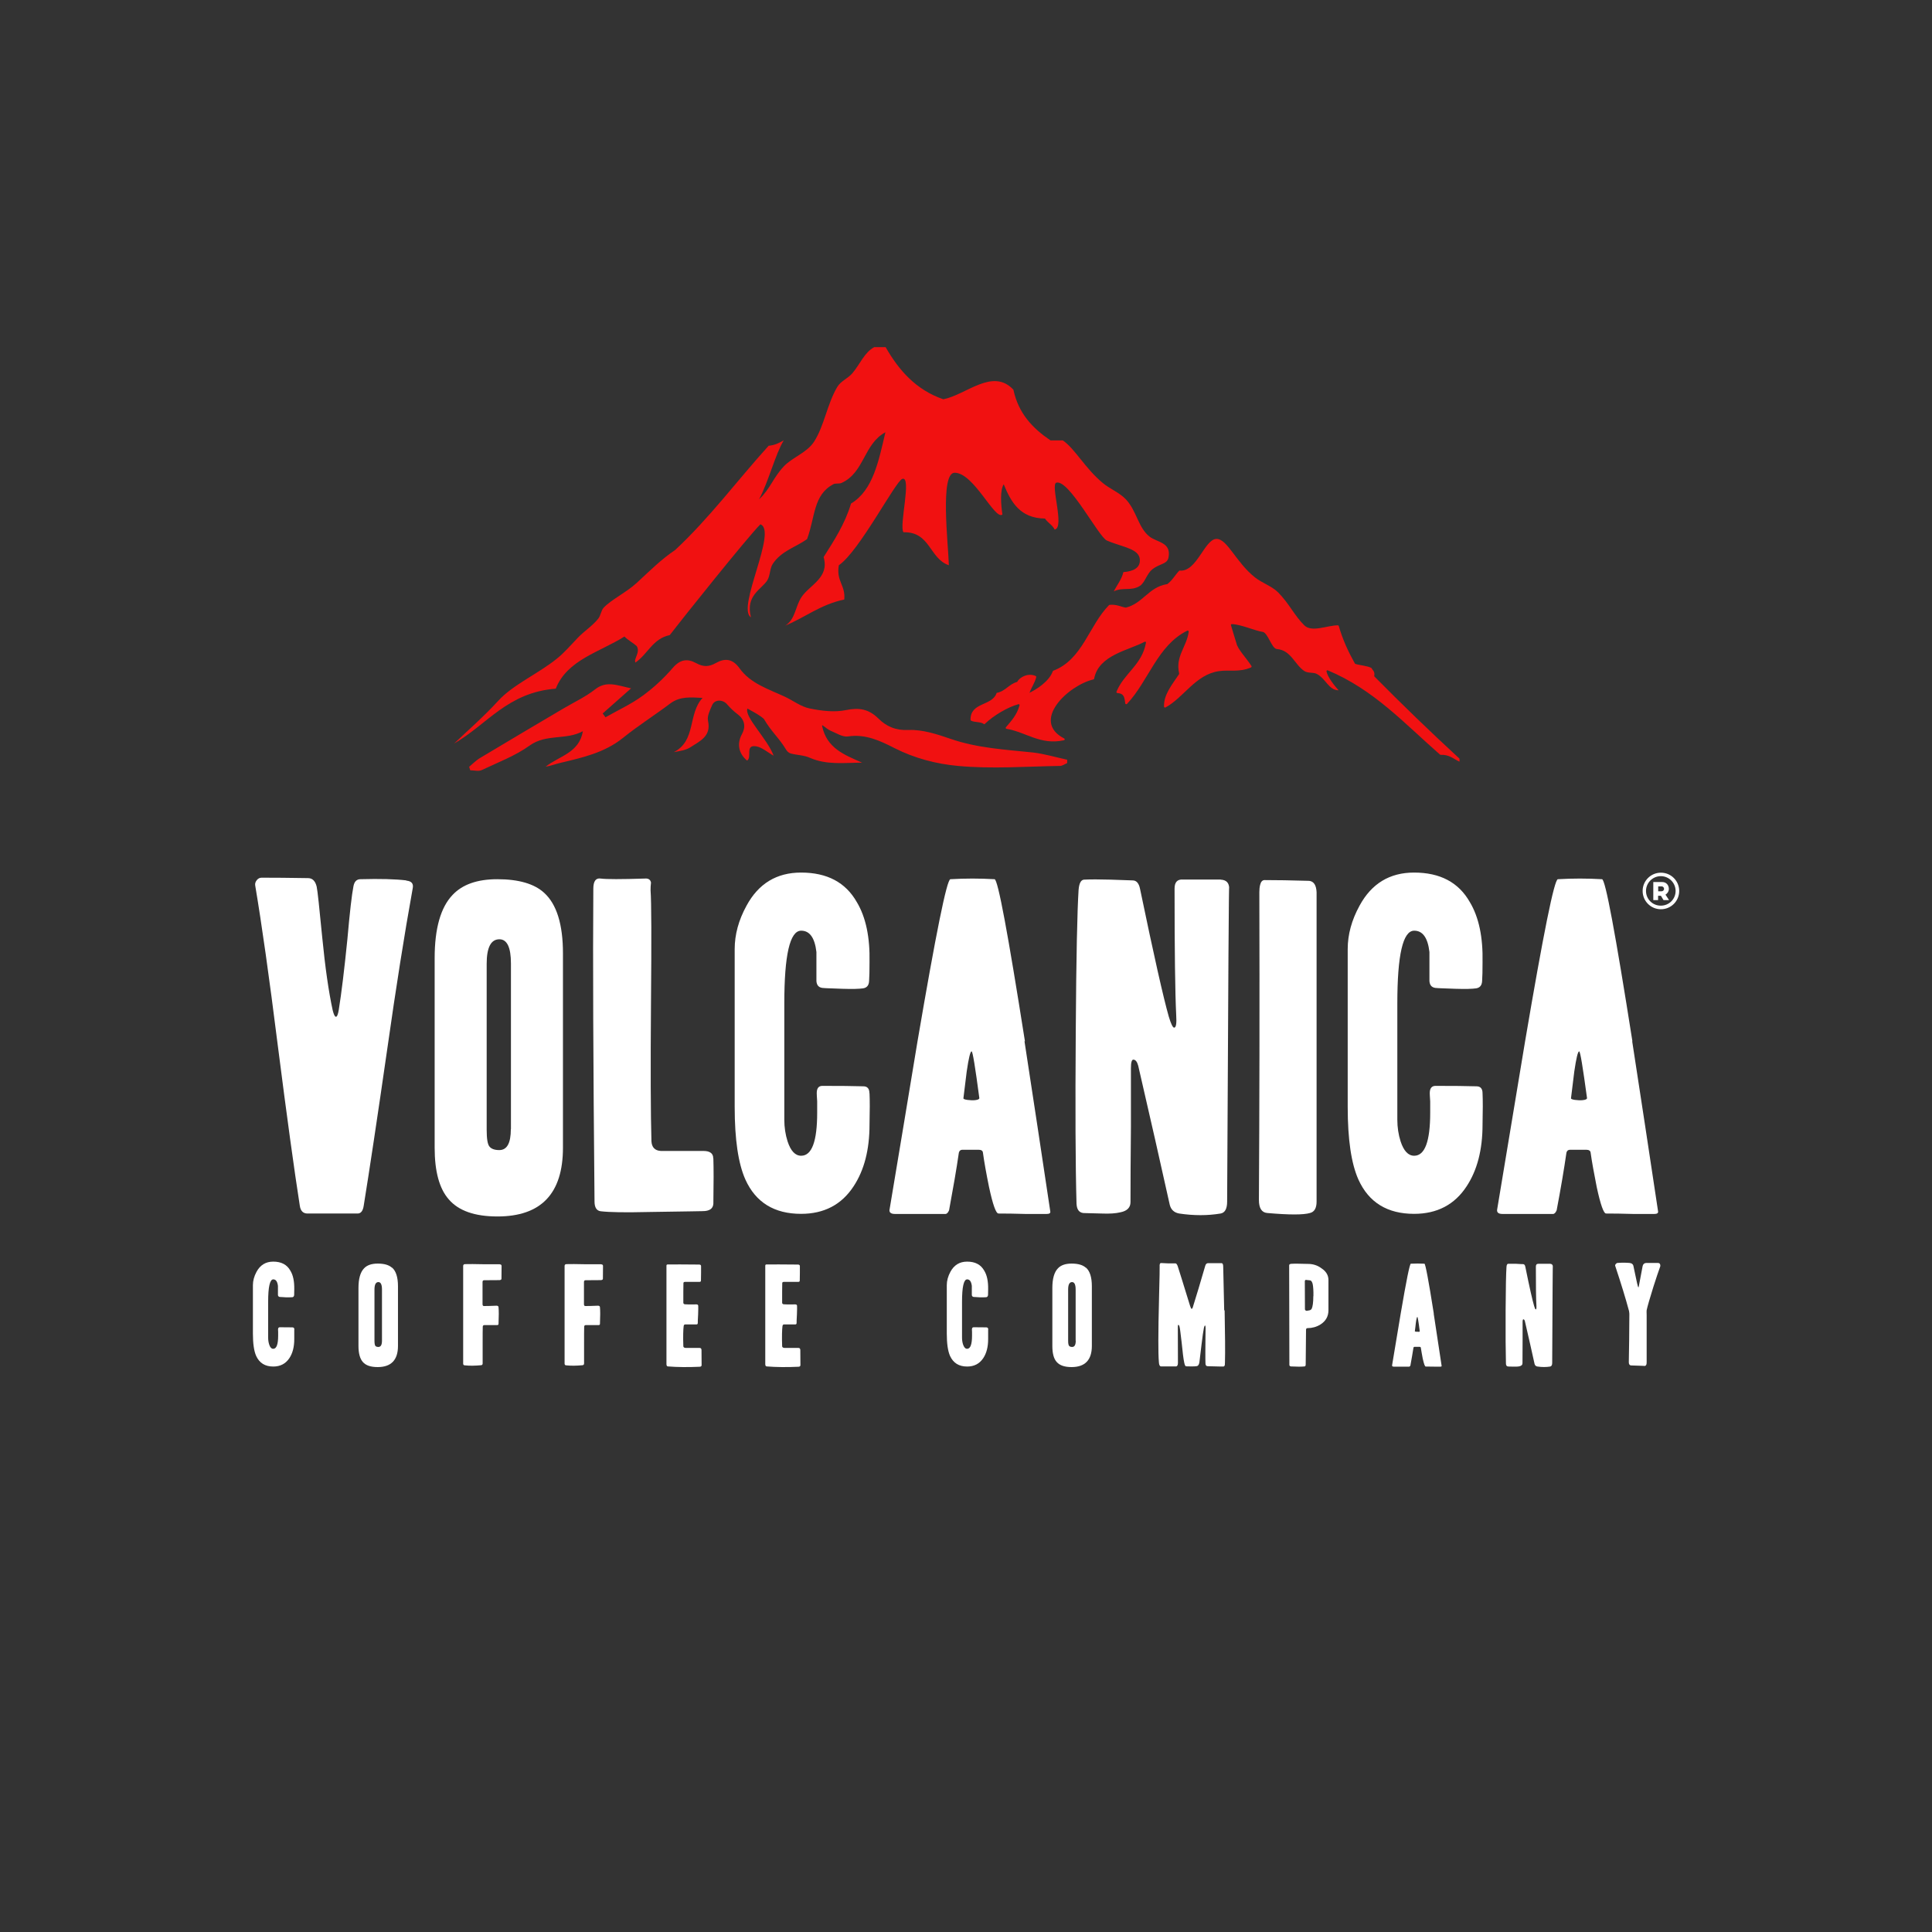 <?xml version="1.0" encoding="UTF-8"?>
<svg id="Layer_2" data-name="Layer 2" xmlns="http://www.w3.org/2000/svg" viewBox="0 0 177.53 177.53">
  <rect x="0" y="0" width="177.53" height="177.53" fill="#333333" stroke="none"/>
  <defs>
    <style>
      .cls-1 {
        fill: none;
      }

      .cls-2, .cls-3 {
        fill-rule: evenodd;
      }

      .cls-2, .cls-4 {
        fill: #fff;
      }

      .cls-3, .cls-5 {
        fill: #f11111;
      }
    </style>
  </defs>
  <g id="Layer_1-2" data-name="Layer 1">
    <g>
      <path class="cls-3" d="M134.1,69.7c-2.66-2.45-5.26-4.96-7.8-7.53-.02-.02-.03-.05-.02-.08.07-.4-.15-.49-.26-.71-.41-.21-1-.23-1.47-.37-.02,0-.04-.02-.05-.04-.59-1.05-1.11-2.16-1.48-3.44-.01-.04-.04-.07-.08-.07-.98,0-2.41.68-3.09,0-.93-.92-1.38-1.99-2.4-3.02-.57-.58-1.51-.88-2.14-1.39-1.75-1.39-2.53-3.54-3.53-3.53-1.09.01-1.81,3.06-3.37,2.91-.03,0-.05,0-.07.03-.37.39-.64.9-1.09,1.22h-.04c-1.68.29-2.18,1.75-3.74,2.15h-.05c-.48-.09-.83-.31-1.46-.25-.02,0-.05.01-.06.03-1.84,1.87-2.42,4.99-5.11,6.02-.02,0-.04.03-.05.05-.34.96-1.55,1.69-2.14,1.98.18-.5.48-.89.62-1.44,0-.04-.01-.09-.05-.1-.66-.31-1.48.08-1.7.54-.77.2-1.07.86-1.89,1.01-.39,1.23-2.42.82-2.4,2.47,0,.03.02.07.05.08.31.17.89.09,1.16.3.03.03.08.03.1,0,.79-.76,2.11-1.55,3.09-1.81.07-.02.12.05.1.11-.23.86-.75,1.42-1.25,2.01-.05.05-.01.12.05.14,1.76.28,3.11,1.53,5.29,1.05.08-.02.09-.12.02-.16-3.11-1.6.36-4.89,2.69-5.43.03,0,.05-.03.06-.07.41-2.18,3.18-2.6,4.64-3.39.07-.03.14.02.12.09-.36,2.04-2.01,2.8-2.71,4.5-.02.05.02.12.08.12.69.06.64.46.73.96.01.07.1.09.15.05,1.99-2.1,2.8-5.39,5.55-6.74.06-.03.14.03.13.09-.18,1.4-1.25,2.27-.88,3.84,0,.02,0,.05-.01.07-.64.96-1.42,1.88-1.38,2.98,0,.07.08.1.13.08,1.69-.91,2.76-3.03,4.92-3.34.96-.14,1.88.13,2.94-.34.05-.02.07-.08.05-.12-.41-.67-1.26-1.53-1.38-2.08,0,0-.41-1.32-.51-1.68-.01-.05.02-.1.07-.1.8,0,2.22.64,2.83.71.5.06.83,1.54,1.32,1.58,1.3.1,1.63,1.43,2.52,2.02.33.22.82.1,1.13.26.83.41,1.12,1.52,2.02,1.51-.4-.44-1-1.21-1.11-1.73-.01-.07.05-.13.12-.1,4.25,1.77,7.1,4.94,10.31,7.74.01.01.04.02.06.02.82-.03,1.19.39,1.73.63v-.26h0Z"/>
      <path class="cls-3" d="M80.35,31.89c-.92.48-1.31,1.56-2.02,2.4-.4.48-1.07.72-1.39,1.26-.94,1.58-1.19,3.57-2.14,5.04-.65,1.01-1.99,1.43-2.78,2.27-.98,1.04-1.26,2.09-2.27,3.02.87-1.61,1.49-4.14,2.27-5.42-.4.23-.81.45-1.39.5-2.88,3.18-5.45,6.66-8.59,9.58-1.32.89-2.28,1.87-3.53,3.02-.97.89-2.31,1.52-3.03,2.27-.25.26-.27.71-.5,1.01-.49.63-1.32,1.17-1.89,1.77-.66.69-1.23,1.36-1.89,1.89-1.73,1.41-4.06,2.4-5.43,3.91-1.3,1.42-2.66,2.6-4.04,3.91,3.04-1.75,4.9-4.69,9.34-5.04,1.04-2.65,4.05-3.36,6.31-4.79.33.34.78.57,1.13.88.35.59-.31,1.17-.12,1.51,1.13-.77,1.59-2.2,3.15-2.52,1.06-1.38,7.11-8.96,8.33-10.18,1.61.57-2.22,7.7-.87,8.54-.52-2.02,1-2.57,1.51-3.4.27-.44.22-1.09.5-1.51.8-1.2,2.1-1.52,3.15-2.27.76-2.07.56-4.04,2.4-5.04.22-.12.52-.02.76-.12,2.11-.94,2.03-3.58,4.04-4.66-.62,2.62-1.13,5.34-3.16,6.55-.57,1.9-1.56,3.4-2.52,4.92.56,1.89-1.27,2.55-2.02,3.66-.6.89-.56,2.06-1.51,2.64,1.84-.76,3.26-1.95,5.43-2.4.12-1.34-.76-1.68-.5-3.15,1.9-1.3,5.23-7.77,5.84-7.94.89-.26-.33,4.37.1,4.91,2.47-.07,2.37,2.42,4.17,3.03-.06-2-.83-8.5.53-8.5,1.77,0,3.7,4.4,4.39,3.84-.13-.9-.24-2.2.12-2.78.67,1.64,1.5,3.12,3.79,3.15.25.38.68.58.89,1.01.96-.16-.42-4.16.16-4.31,1.17-.3,3.89,5,4.64,5.32,1.49.64,3.1.74,3.03,1.89-.03.62-.58.94-1.51,1.01-.18.7-.58,1.18-.89,1.77.83-.41,1.61,0,2.4-.5.47-.3.62-1.09,1.13-1.51.71-.58,1.4-.45,1.51-1.14.24-1.37-1.06-1.34-1.76-1.89-1.03-.81-1.17-2.35-2.15-3.4-.58-.63-1.5-.98-2.14-1.52-1.63-1.35-2.56-3.16-3.67-3.91h-1.13c-1.61-1.09-2.94-2.45-3.41-4.66-1.91-2.04-4.33.47-6.44.88-2.5-.86-4.08-2.65-5.3-4.79h-1.01,0Z"/>
      <path class="cls-5" d="M75.54,66.7c.42,2.06,2.07,2.67,3.68,3.38-1.62,0-3.24.24-4.81-.45-.53-.24-1.17-.24-1.74-.39-.16-.04-.33-.18-.42-.33-.71-1.17-1.32-1.6-2.06-2.85-.35-.32-.87-.6-1.51-.95-.3.75,1.84,2.79,2.41,4.33-.58-.32-1.06-.77-1.61-.86-1.05-.17-.35.99-.83,1.31-.81-.67-.94-1.58-.47-2.44.35-.63.28-1.3-.39-1.81-.35-.27-.69-.58-.98-.92-.37-.45-1.12-.47-1.36.05-.2.46-.49,1.03-.39,1.47.31,1.43-.76,1.86-1.61,2.42-.41.27-.95.35-1.53.45,2.07-1.04,1.27-3.52,2.64-4.98-1.06-.05-2.07-.17-2.98.52-1.42,1.07-2.94,2.03-4.33,3.15-1.71,1.38-3.75,1.82-5.8,2.31-.43.1-.85.27-1.31.34,1.23-.98,3.09-1.26,3.42-3.26-1.53.84-3.36.22-4.88,1.31-1.32.95-2.91,1.55-4.41,2.26-.3.14-.71.02-1.06.02-.03-.1-.07-.22-.1-.32.33-.27.64-.6,1.02-.82,2.54-1.53,5.08-3.02,7.63-4.53.98-.58,2.04-1.07,2.93-1.77,1.04-.81,1.99-.37,3.3-.09-1,.88-1.8,1.6-2.61,2.31l.26.35c1.14-.65,2.35-1.2,3.4-1.97,1.02-.74,1.97-1.62,2.79-2.58.68-.78,1.34-.86,2.13-.43.64.35,1.15.37,1.81,0,.79-.45,1.52-.45,2.18.47,1,1.41,2.67,1.92,4.17,2.62.77.36,1.48.92,2.28,1.08,1.08.22,2.27.37,3.33.15,1.21-.25,2.1-.1,2.98.77.73.72,1.57,1.11,2.77,1.06,1.28-.06,2.64.39,3.89.82,2.44.84,4.98.98,7.5,1.24,1.08.12,2.12.44,3.19.67,0,.1,0,.21,0,.31-.22.09-.44.26-.66.26-3.13.05-6.27.29-9.37,0-1.97-.18-3.97-.69-5.84-1.64-1.25-.64-2.66-1.32-4.26-1.07-.5.08-1.08-.31-1.6-.52-.28-.12-.5-.34-.76-.51h0Z"/>
      <path class="cls-2" d="M37.34,80.9c-1-.12-2.41-.16-4.22-.11-.35,0-.56.22-.64.64-.15.75-.34,2.38-.56,4.89-.28,2.76-.54,4.92-.79,6.47-.07.43-.16.64-.26.64s-.2-.2-.3-.6c-.37-1.7-.69-3.93-.96-6.69s-.43-4.31-.51-4.66c-.12-.52-.39-.79-.79-.79-1.73-.03-3.15-.04-4.26-.04-.18,0-.33.07-.45.22-.12.15-.18.31-.15.49.6,3.56,1.29,8.44,2.07,14.66.85,6.67,1.53,11.59,2.03,14.78.07.48.31.71.71.71h4.6c.3,0,.49-.24.56-.71.52-3.21,1.25-8.05,2.18-14.51.78-5.49,1.55-10.39,2.33-14.7.07-.4-.12-.63-.6-.67h0Z"/>
      <path class="cls-2" d="M49.99,82.03c-.9-.82-2.33-1.24-4.29-1.24-1.84,0-3.2.48-4.1,1.43-1.11,1.15-1.66,3.1-1.66,5.83v17.41c0,2.18.43,3.76,1.29,4.74.9,1.06,2.4,1.58,4.48,1.58,4.01,0,6.02-2.1,6.02-6.32v-17.86c0-2.66-.58-4.52-1.73-5.56h0ZM46.94,103.76c0,1.28-.35,1.92-1.06,1.92-.43,0-.73-.11-.9-.32-.18-.21-.26-.73-.26-1.56v-15.23c0-1.51.39-2.26,1.17-2.26.7,0,1.06.74,1.06,2.22v15.23h0Z"/>
      <path class="cls-2" d="M65.54,106.44c0-.45-.3-.68-.9-.68h-3.91c-.55-.03-.84-.33-.87-.9-.07-2.4-.09-6.7-.04-12.88.05-5.68.04-9.07-.04-10.17,0-.25.01-.48.04-.71-.05-.27-.24-.4-.56-.37-2.18.07-3.54.07-4.06,0-.45-.07-.68.24-.68.94-.05,6.42-.01,15.99.11,28.73,0,.55.19.85.56.9.83.1,2.29.12,4.41.07,3.46-.05,5.12-.08,4.97-.08.63,0,.95-.23.98-.68.03-1.89.03-3.28,0-4.16Z"/>
      <path class="cls-2" d="M79.89,100.46c0-.43-.19-.64-.56-.64-.93-.03-2.18-.04-3.76-.04-.35,0-.52.22-.52.67,0,.07.01.33.04.75v1.05c0,2.63-.49,3.95-1.47,3.95-.55,0-.96-.44-1.25-1.32-.2-.63-.3-1.29-.3-1.99v-10.68c0-4.46.51-6.69,1.55-6.69.78,0,1.25.65,1.4,1.96v2.67c.03.43.26.64.71.64-.12,0,.44.03,1.69.07.9.03,1.53.01,1.88-.04.35-.05.54-.27.56-.67.03-.4.04-.98.04-1.73.05-2.3-.34-4.15-1.17-5.53-1.03-1.81-2.73-2.71-5.12-2.71-2.24,0-3.91,1.01-5.01,3.04-.73,1.33-1.09,2.66-1.09,3.99v14.51c0,2.99.33,5.2.98,6.66.95,2.11,2.66,3.16,5.12,3.16,2.11,0,3.72-.84,4.82-2.52.98-1.48,1.47-3.37,1.47-5.68.03-1.28.03-2.25,0-2.89h0Z"/>
      <path class="cls-2" d="M94.18,95.68c-1.56-9.9-2.48-14.87-2.79-14.89-1.36-.08-2.71-.08-4.06,0-.33.03-1.33,4.99-3.02,14.89-.85,5.15-1.7,10.28-2.56,15.41-.08.3.09.46.49.46h4.64c.12,0,.24-.12.33-.34.37-2,.68-3.77.9-5.3.05-.18.16-.26.33-.26h1.47c.26,0,.39.09.41.26.12.88.31,1.93.56,3.16.35,1.63.64,2.44.87,2.44.7,0,1.53.01,2.48.04h1.95c.25,0,.36-.08.33-.23-.78-5.21-1.57-10.43-2.37-15.64h.02ZM89.62,101.09c-.22.03-.47.01-.73-.02-.26-.04-.39-.09-.36-.17.1-.82.2-1.64.3-2.44.18-1.23.33-1.85.45-1.85.1,0,.33,1.43.71,4.29,0,.1-.12.16-.38.19h0Z"/>
      <path class="cls-2" d="M112.18,80.82h-3.5c-.5-.03-.75.25-.75.83,0,5.71.05,9.58.15,11.61.05.78-.01,1.17-.19,1.17-.12,0-.29-.34-.49-1.01-.5-1.75-1.38-5.66-2.64-11.73-.1-.52-.33-.79-.68-.79-.1,0-.78-.03-2.03-.07-1.03-.03-1.84-.03-2.45,0-.28.03-.44.34-.49.94-.12,1.85-.22,6.19-.26,13.01-.05,7.05-.03,12.33.07,15.83.03.6.29.88.79.86.12,0,.64.01,1.54.04.7.03,1.27-.01,1.69-.11.63-.12.94-.44.94-.94,0-1.67.01-4,.04-6.99v-5.31c0-.52.07-.79.22-.79.2,0,.35.19.45.56,1.1,4.77,2.07,9.03,2.9,12.79.12.45.41.71.87.79,1.33.2,2.6.2,3.8,0,.4-.07.6-.44.6-1.09.1-20.48.16-30.07.19-28.76,0-.53-.26-.81-.79-.83h0Z"/>
      <path class="cls-2" d="M120.98,81.99c-.03-.65-.25-1-.68-1.05-1.66-.05-3.02-.07-4.1-.07-.2,0-.34.15-.41.45-.05.2-.07.43-.07.67.03,10.38.01,19.8-.04,28.27,0,.75.25,1.15.75,1.2,2.03.18,3.35.18,3.95,0,.4-.1.6-.45.6-1.05v-28.42h0Z"/>
      <path class="cls-2" d="M136.23,100.46c0-.43-.19-.64-.56-.64-.93-.03-2.18-.04-3.76-.04-.35,0-.53.22-.53.67,0,.07.01.33.04.75v1.05c0,2.63-.49,3.95-1.47,3.95-.55,0-.96-.44-1.25-1.32-.2-.63-.3-1.29-.3-1.99v-10.68c0-4.46.51-6.69,1.55-6.69.78,0,1.25.65,1.4,1.96v2.67c.03.43.26.64.71.64-.12,0,.44.03,1.69.07.9.03,1.53.01,1.88-.04.35-.05.54-.27.56-.67.03-.4.04-.98.04-1.73.05-2.3-.34-4.15-1.17-5.53-1.03-1.81-2.73-2.71-5.12-2.71-2.24,0-3.91,1.01-5.01,3.04-.73,1.33-1.09,2.66-1.09,3.99v14.51c0,2.99.33,5.2.98,6.66.95,2.11,2.66,3.16,5.12,3.16,2.11,0,3.72-.84,4.82-2.52.98-1.48,1.47-3.37,1.47-5.68.03-1.28.03-2.25,0-2.89h0Z"/>
      <path class="cls-2" d="M150,95.68c-1.56-9.9-2.48-14.87-2.79-14.89-1.36-.08-2.71-.08-4.06,0-.33.03-1.33,4.99-3.01,14.89-.86,5.15-1.7,10.28-2.56,15.41-.07.3.08.46.49.46h4.64c.12,0,.24-.12.33-.34.38-2,.68-3.77.9-5.3.05-.18.16-.26.34-.26h1.47c.25,0,.39.09.41.26.12.88.32,1.93.56,3.16.35,1.63.64,2.44.86,2.44.7,0,1.53.01,2.49.04h1.95c.25,0,.36-.08.34-.23-.79-5.21-1.57-10.43-2.38-15.64h.01ZM145.45,101.09c-.22.03-.47.01-.73-.02-.26-.04-.39-.09-.36-.17.1-.82.2-1.64.3-2.44.18-1.23.33-1.85.45-1.85.1,0,.33,1.43.72,4.29,0,.1-.12.16-.38.19h0Z"/>
      <path class="cls-2" d="M27.05,122.17c0-.13-.06-.2-.18-.2-.29,0-.67-.01-1.16-.01-.11,0-.16.07-.16.21,0,.03,0,.1.01.23v.32c0,.81-.15,1.22-.45,1.22-.17,0-.3-.14-.38-.41-.06-.19-.09-.4-.09-.62v-3.29c0-1.37.16-2.06.47-2.06.24,0,.38.2.43.6v.82c0,.13.08.2.22.2-.04,0,.14,0,.52.03.28,0,.47,0,.58-.01s.16-.09.17-.21c0-.12.01-.3.01-.53.01-.71-.1-1.28-.36-1.7-.31-.56-.84-.83-1.57-.83-.69,0-1.2.31-1.54.94-.22.41-.33.82-.33,1.22v4.46c0,.92.1,1.6.3,2.05.3.65.82.97,1.57.97.65,0,1.14-.26,1.48-.77.3-.45.45-1.03.45-1.75,0-.39,0-.69,0-.89h0Z"/>
      <path class="cls-2" d="M36.03,116.5c-.28-.26-.71-.39-1.32-.39-.56,0-.98.14-1.26.44-.34.35-.51.96-.51,1.79v5.35c0,.67.14,1.16.39,1.45.28.33.73.48,1.38.48,1.23,0,1.86-.65,1.86-1.94v-5.49c0-.82-.18-1.39-.54-1.71h0ZM35.1,123.19c0,.39-.11.58-.33.58-.13,0-.22-.03-.28-.1-.05-.07-.08-.22-.08-.48v-4.69c0-.46.12-.69.36-.69.22,0,.33.23.33.69v4.69Z"/>
      <path class="cls-2" d="M45.93,116.17h-1.51c-.77-.02-1.32-.02-1.68-.01-.12,0-.18.06-.18.17v8.97c0,.1.05.16.15.16.45.05.94.04,1.48-.01.1,0,.16-.06.16-.16v-1.77c0-.8,0-1.34.01-1.61,0-.09.05-.14.14-.15.51,0,.91,0,1.19,0,.08,0,.12-.04.12-.12.03-.7.03-1.2,0-1.51,0-.1-.07-.15-.18-.15-.61.03-1,.03-1.17.03-.08,0-.12-.06-.12-.17v-2.04c0-.1.05-.16.14-.16.6,0,1.08-.01,1.42-.01.12-.01.18-.06.18-.12,0-.27.01-.66.01-1.18,0-.1-.06-.15-.17-.15h0Z"/>
      <path class="cls-2" d="M55.25,116.17h-1.51c-.77-.02-1.32-.02-1.68-.01-.12,0-.18.06-.18.17v8.97c0,.1.05.16.15.16.45.05.94.04,1.48-.01.1,0,.16-.06.16-.16v-1.77c0-.8,0-1.34.01-1.61,0-.09.05-.14.14-.15.51,0,.91,0,1.19,0,.08,0,.12-.04.12-.12.03-.7.03-1.2,0-1.51,0-.1-.07-.15-.18-.15-.61.03-1,.03-1.17.03-.08,0-.12-.06-.12-.17v-2.04c0-.1.05-.16.14-.16.6,0,1.08-.01,1.42-.01.12-.01.18-.06.18-.12,0-.27.01-.66.01-1.18,0-.1-.06-.15-.17-.15h0Z"/>
      <path class="cls-2" d="M64.45,124.01c0-.1-.06-.15-.18-.15h-1.27c-.14-.01-.21-.07-.21-.17-.03-.89-.01-1.5.03-1.82.01-.11.06-.17.14-.17h1.04c.09,0,.12-.05.12-.16,0-.08,0-.33.03-.77.01-.38.02-.64.01-.77,0-.09-.06-.14-.16-.14-.55.01-.9.01-1.07-.01-.09-.01-.14-.07-.14-.15,0-.22,0-.54,0-.97,0-.51.01-.79.01-.82,0-.09.06-.12.17-.12h1.32c.09,0,.12-.05.12-.14s0-.33.01-.69v-.62c0-.09-.06-.14-.18-.14-1.33-.01-2.29-.02-2.88-.01-.09,0-.12.04-.12.12v9.03c0,.14.04.21.13.22.88.07,1.85.08,2.92.03.12,0,.18-.06.18-.15,0-.31-.01-.77-.01-1.4v-.02Z"/>
      <path class="cls-2" d="M73.53,124.01c0-.1-.06-.15-.18-.15h-1.27c-.14-.01-.21-.07-.21-.17-.03-.89-.01-1.5.03-1.82.01-.11.06-.17.14-.17h1.04c.09,0,.12-.05.12-.16,0-.08,0-.33.03-.77.01-.38.02-.63.01-.77,0-.09-.06-.14-.16-.14-.55.01-.9.01-1.07-.01-.09-.01-.14-.07-.14-.15,0-.22,0-.54,0-.97,0-.51.01-.79.01-.82,0-.09.06-.12.17-.12h1.32c.09,0,.12-.05.12-.14s0-.33.01-.69v-.62c0-.09-.06-.14-.18-.14-1.33-.01-2.29-.02-2.88-.01-.09,0-.12.04-.12.12v9.03c0,.14.04.21.13.22.88.07,1.85.08,2.92.03.12,0,.18-.06.18-.15,0-.31-.01-.77-.01-1.4v-.02Z"/>
      <path class="cls-2" d="M90.81,122.17c0-.13-.06-.2-.18-.2-.29,0-.67-.01-1.16-.01-.11,0-.16.07-.16.21,0,.03,0,.1.01.23v.32c0,.81-.15,1.22-.45,1.22-.17,0-.29-.14-.38-.41-.06-.19-.09-.4-.09-.62v-3.29c0-1.37.16-2.06.47-2.06.24,0,.38.2.43.6v.82c0,.13.08.2.22.2-.04,0,.14,0,.52.03.28,0,.47,0,.58-.01.1-.01.16-.09.17-.21,0-.12.01-.3.01-.53.01-.71-.1-1.28-.36-1.7-.31-.56-.84-.83-1.57-.83-.69,0-1.2.31-1.54.94-.22.41-.33.82-.33,1.22v4.46c0,.92.1,1.6.3,2.05.3.65.82.97,1.57.97.65,0,1.14-.26,1.48-.77.3-.45.45-1.03.45-1.75,0-.39,0-.69,0-.89h0Z"/>
      <path class="cls-2" d="M99.79,116.5c-.28-.26-.71-.39-1.32-.39-.56,0-.98.14-1.26.44-.34.35-.51.96-.51,1.79v5.35c0,.67.13,1.16.39,1.45.28.33.74.48,1.38.48,1.23,0,1.86-.65,1.86-1.94v-5.49c0-.82-.18-1.39-.54-1.71h0ZM98.85,123.19c0,.39-.11.58-.33.58-.13,0-.22-.03-.28-.1-.06-.07-.09-.22-.09-.48v-4.69c0-.46.12-.69.36-.69.22,0,.33.23.33.69v4.69Z"/>
      <path class="cls-2" d="M112.49,120.41c-.03-1.34-.06-2.68-.09-4.01,0-.22-.05-.33-.16-.33h-1.22c-.13,0-.22.07-.27.24-.45,1.54-.81,2.76-1.1,3.67-.05.2-.1.29-.15.29-.04,0-.09-.1-.15-.29-.67-2.18-1.05-3.39-1.13-3.63-.06-.17-.13-.26-.21-.26-.47.01-.9,0-1.32-.03-.06,0-.1.03-.12.12-.01.05-.02.12-.01.18,0,.14,0,1.02-.05,2.62-.05,1.87-.07,3.28-.07,4.24,0,.84.01,1.49.05,1.95.01.26.09.39.21.39h1.36c.12-.01.18-.12.18-.33,0-.31-.01-1.39-.01-3.25,0-.16.01-.24.05-.24.05,0,.09.08.12.23.03.1.08.56.18,1.38.09.88.16,1.51.24,1.87.05.22.1.33.17.33,0,0,.16,0,.51.01.22,0,.38-.01.49-.03.11-.03.18-.13.22-.33.03-.22.1-.78.2-1.67.09-.74.16-1.25.22-1.53.03-.13.07-.2.1-.2.03,0,.05.08.05.24,0,.04,0,.32-.01.84,0,.55-.01.99-.01,1.33,0,.51,0,.86.01,1.07,0,.17.07.26.2.26.92.03,1.4.03,1.44.03.07,0,.12-.06.14-.15,0-.03.01-.11.01-.24.03-.98.01-2.57-.03-4.78h0Z"/>
      <path class="cls-2" d="M121.44,116.55c-.37-.28-.79-.41-1.25-.41-.71-.02-1.22-.03-1.53-.01-.14.01-.2.06-.2.14l.02,9.14c0,.09.05.14.15.15.55.03.96.03,1.23,0,.09,0,.12-.07.12-.2.01-1.41.03-2.45.03-3.16,0-.11.05-.16.15-.16.41,0,.81-.11,1.17-.33.49-.31.74-.75.74-1.31v-2.78c0-.43-.21-.79-.63-1.07h0ZM120.68,119.1c0,.59-.06.98-.15,1.16-.05.1-.17.16-.36.17-.06.03-.11.03-.15.01-.08-.03-.11-.08-.11-.15-.01-1.09-.01-1.93-.01-2.51-.01-.05,0-.09.02-.12.03-.04.05-.06.09-.05.09.01.14.02.17.02.08.01.16.01.24.03.09.04.15.14.2.32.05.24.08.61.07,1.13h0Z"/>
      <path class="cls-2" d="M131.75,120.7c-.48-3.05-.77-4.58-.86-4.58-.42-.02-.83-.02-1.25,0-.1,0-.41,1.53-.93,4.58-.26,1.58-.52,3.16-.79,4.74-.02.09.03.14.15.14h1.43s.07-.03.1-.1c.11-.62.21-1.16.28-1.63.01-.06.05-.09.1-.09h.46c.07,0,.12.03.12.09.04.27.1.59.17.97.11.5.2.75.27.75.21,0,.47,0,.76.01h.6c.08,0,.11-.02.11-.07-.24-1.6-.49-3.21-.73-4.81ZM130.35,122.37c-.07.01-.14,0-.23,0-.08-.01-.12-.03-.11-.05.03-.26.07-.51.09-.75.05-.38.1-.56.14-.56.03,0,.11.43.22,1.32,0,.03-.04.05-.11.06h0Z"/>
      <path class="cls-2" d="M142.44,116.13h-1.08c-.16,0-.23.08-.23.26,0,1.75.01,2.95.05,3.57.01.24,0,.36-.06.36-.04,0-.09-.1-.15-.31-.16-.54-.43-1.74-.81-3.61-.03-.16-.1-.24-.21-.24-.03,0-.24,0-.62-.03-.32,0-.57,0-.75,0-.08,0-.14.1-.15.29-.04.57-.07,1.9-.08,4.01-.01,2.17,0,3.79.03,4.87,0,.18.08.27.24.27.04,0,.2,0,.47.01.22,0,.39,0,.52-.03.19-.04.29-.13.29-.29,0-.52,0-1.23.01-2.15v-1.64c0-.16.03-.24.07-.24.06,0,.11.06.14.17.34,1.47.64,2.78.89,3.93.04.14.12.22.27.24.41.06.8.06,1.17,0,.12-.03.18-.14.18-.33.03-6.3.05-9.25.06-8.85,0-.16-.08-.25-.24-.26Z"/>
      <path class="cls-2" d="M152.57,116.34c0-.2-.08-.29-.23-.29-.46,0-.81,0-1.07,0-.18.01-.29.11-.33.29-.13.67-.23,1.18-.29,1.53-.05.29-.08.43-.09.43-.03,0-.08-.14-.14-.43-.14-.66-.25-1.17-.32-1.51-.03-.19-.16-.29-.37-.31-.37-.03-.73-.03-1.09,0-.06,0-.12.04-.17.1-.05.06-.07.11-.05.17.53,1.6.96,2.99,1.27,4.15.03.16.03.26.03.32,0,1.62-.03,3.08-.05,4.39,0,.19.08.29.24.29.9.03,1.3.04,1.19.05.14,0,.22-.12.21-.36,0-1.68,0-3.13,0-4.33-.01-.22-.01-.37,0-.44.08-.37.29-1.09.62-2.15.27-.84.47-1.44.6-1.79.01-.03.03-.07.03-.1h0Z"/>
      <path class="cls-4" d="M154.3,81.87c0,.93-.75,1.68-1.68,1.68s-1.68-.75-1.68-1.68.75-1.68,1.68-1.68,1.68.75,1.68,1.68ZM153.97,81.87c0-.75-.61-1.36-1.36-1.36s-1.36.61-1.36,1.36.6,1.35,1.36,1.35,1.36-.6,1.36-1.35ZM153.35,81.68c0,.23-.14.43-.31.53l.33.5h-.51l-.24-.4h-.26v.4h-.44v-1.66h.83c.34,0,.6.26.6.64ZM152.37,81.45v.45h.31c.12,0,.23-.1.23-.22s-.1-.23-.21-.23h-.33Z"/>
    </g>
  </g>
  <g id="Layer_2-2" data-name="Layer 2">
    <rect class="cls-1" width="177.53" height="177.53"/>
  </g>
</svg>